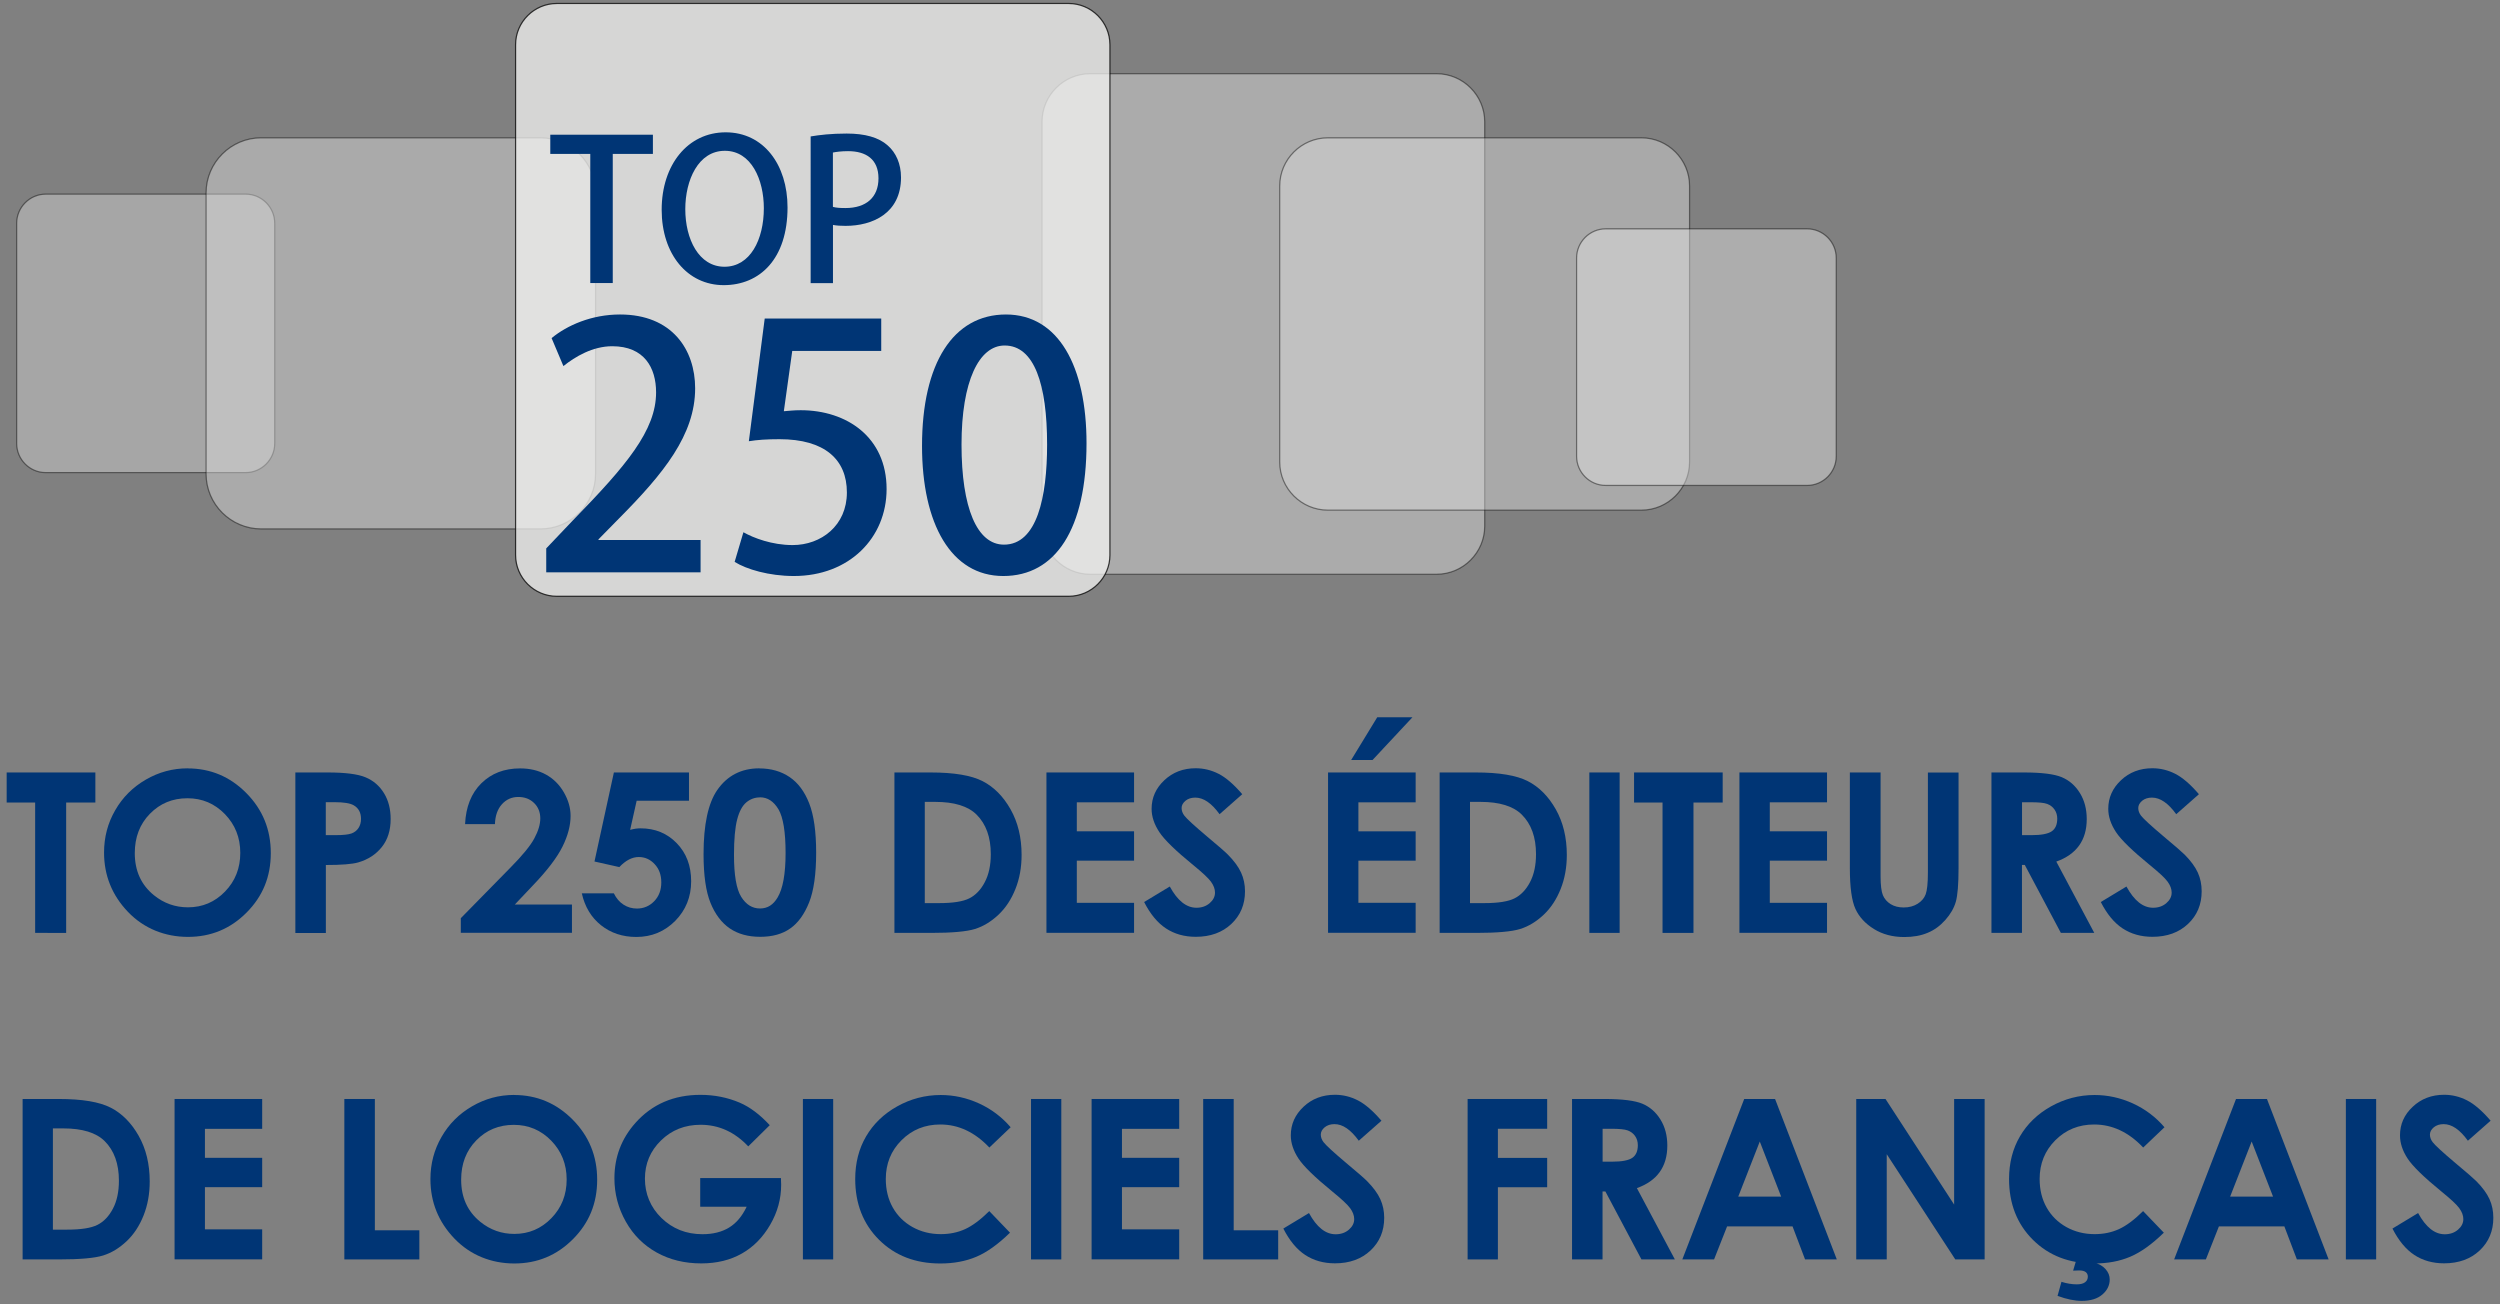 <svg xmlns="http://www.w3.org/2000/svg" id="Calque_1" viewBox="0 0 345 180"><rect x="0" y="0" width="345" height="180" fill="#808080" stroke="none"/><defs><style>.cls-1{fill:#003575;}.cls-2{fill:#e0e0e0;}.cls-2,.cls-3,.cls-4,.cls-5,.cls-6{opacity:.44;}.cls-2,.cls-3,.cls-4,.cls-5,.cls-6,.cls-7{stroke:#000;stroke-miterlimit:10;stroke-width:.17px;}.cls-3{fill:#d6d6d6;}.cls-4{fill:#ddd;}.cls-5{fill:#e2e2e2;}.cls-6{fill:#e5e5e5;}.cls-7{fill:#f3f2f1;opacity:.75;}</style></defs><g><g><path class="cls-3" d="M6.31,26.79h27.59c2.21,0,4.01,1.81,4.01,4.02v30.39c0,2.21-1.81,4.02-4.01,4.02H6.31c-2.21,0-4.01-1.81-4.01-4.02V30.81c0-2.21,1.81-4.02,4.01-4.02"></path><path class="cls-2" d="M74.6,72.99H36.03c-4.17,0-7.59-3.41-7.59-7.59V26.61c0-4.17,3.42-7.59,7.59-7.59h38.57c4.17,0,7.59,3.41,7.59,7.59v38.79c0,4.17-3.41,7.59-7.59,7.59"></path><path class="cls-5" d="M150.44,79.25h47.81c3.65,0,6.64-2.99,6.64-6.64V16.81c0-3.65-2.99-6.64-6.64-6.64h-47.81c-3.65,0-6.64,2.99-6.64,6.64v55.8c0,3.65,2.99,6.64,6.64,6.64"></path><path class="cls-4" d="M226.52,70.4h-43.28c-3.65,0-6.64-2.99-6.64-6.64V25.66c0-3.65,2.99-6.64,6.64-6.64h43.28c3.65,0,6.64,2.99,6.64,6.64V63.76c0,3.65-2.99,6.64-6.64,6.64"></path><path class="cls-6" d="M249.38,66.99h-27.8c-2.21,0-4.01-1.81-4.01-4.02v-27.37c0-2.21,1.81-4.02,4.01-4.02h27.8c2.21,0,4.02,1.81,4.02,4.02v27.37c0,2.21-1.81,4.02-4.02,4.02"></path><path class="cls-7" d="M147.48,82.29H76.84c-3.13,0-5.69-2.56-5.69-5.69V6.17c0-3.13,2.56-5.69,5.69-5.69h70.64c3.13,0,5.69,2.56,5.69,5.69V76.6c0,3.13-2.56,5.69-5.69,5.69"></path></g><polygon class="cls-1" points="90.1 21.24 84.56 21.24 84.56 39.06 81.46 39.06 81.46 21.24 75.94 21.24 75.94 18.59 90.1 18.59 90.1 21.24"></polygon><path class="cls-1" d="M108.68,28.62c0,7.12-3.83,10.73-8.81,10.73s-8.56-4.23-8.56-10.41,3.59-10.68,8.83-10.68,8.54,4.47,8.54,10.36m-14.11,.24c0,4.15,1.87,7.95,5.41,7.95s5.43-3.72,5.43-8.08c0-3.91-1.71-7.92-5.38-7.92s-5.46,4.04-5.46,8.06"></path><path class="cls-1" d="M111.86,18.83c1.23-.21,2.86-.4,4.98-.4,2.52,0,4.42,.53,5.65,1.63,1.15,.99,1.85,2.54,1.85,4.42,0,4.98-3.96,6.69-7.65,6.69-.64,0-1.23-.03-1.74-.13v8.03h-3.08V18.83Zm3.08,9.72c.46,.13,1.02,.16,1.74,.16,2.84,0,4.55-1.47,4.55-4.1s-1.71-3.75-4.2-3.75c-.96,0-1.69,.11-2.09,.19v7.49Z"></path><path class="cls-1" d="M96.68,78.98h-21.3v-3.3l3.67-3.86c7.39-7.58,11.49-12.42,11.49-17.67,0-3.4-1.63-6.37-6.05-6.37-2.7,0-5.12,1.44-6.74,2.74l-1.63-3.86c2.14-1.77,5.53-3.26,9.44-3.26,7.21,0,10.37,4.88,10.37,10.19,0,6.42-4.37,11.77-10.46,17.91l-2.88,2.93v.09h14.09v4.47Z"></path><path class="cls-1" d="M121.61,43.96v4.47h-12.28l-1.16,8.32c.7-.05,1.35-.14,2.32-.14,6.37,0,11.86,3.72,11.86,10.88,0,6.74-5.16,12-12.79,12-3.44,0-6.56-.93-8.18-1.95l1.21-4.09c1.4,.79,3.95,1.77,6.79,1.77,3.95,0,7.49-2.7,7.49-7.26s-3.07-7.35-9.3-7.35c-1.77,0-3.07,.09-4.23,.28l2.19-16.93h16.09Z"></path><path class="cls-1" d="M127.24,61.54c0-11.44,4.32-18.14,11.58-18.14s11.12,7.16,11.12,17.77c0,11.86-4.28,18.32-11.49,18.32s-11.21-7.21-11.21-17.95m17.26-.19c0-8.33-1.77-13.67-5.86-13.67-3.54,0-5.95,4.93-5.95,13.67s2.14,13.81,5.86,13.81c4.56,0,5.95-6.56,5.95-13.81"></path></g><g><path class="cls-1" d="M.92,106.6H13.16v4.15h-4.03v17.99H4.85v-17.99H.92v-4.15Z"></path><path class="cls-1" d="M25.91,106.04c3.13,0,5.83,1.13,8.08,3.4s3.38,5.03,3.38,8.29-1.11,5.96-3.34,8.2c-2.22,2.24-4.92,3.36-8.09,3.36s-6.08-1.15-8.28-3.45c-2.2-2.3-3.3-5.03-3.3-8.19,0-2.12,.51-4.06,1.54-5.84,1.02-1.78,2.43-3.18,4.22-4.22,1.79-1.04,3.72-1.56,5.79-1.56Zm-.05,4.12c-2.05,0-3.77,.71-5.17,2.14-1.4,1.43-2.09,3.24-2.09,5.43,0,2.45,.88,4.38,2.64,5.81,1.37,1.11,2.93,1.67,4.7,1.67,2,0,3.7-.72,5.11-2.17s2.11-3.23,2.11-5.34-.71-3.89-2.12-5.35c-1.42-1.46-3.14-2.19-5.17-2.19Z"></path><path class="cls-1" d="M40.75,106.6h4.47c2.42,0,4.16,.22,5.23,.67,1.07,.45,1.91,1.17,2.53,2.17,.62,1,.93,2.19,.93,3.59,0,1.55-.4,2.83-1.21,3.85s-1.9,1.74-3.29,2.14c-.81,.23-2.29,.35-4.44,.35v9.38h-4.21v-22.14Zm4.21,8.65h1.34c1.05,0,1.79-.08,2.2-.23,.41-.15,.74-.4,.97-.75s.35-.77,.35-1.26c0-.86-.33-1.48-.99-1.87-.48-.29-1.37-.44-2.68-.44h-1.19v4.55Z"></path><path class="cls-1" d="M68.29,113.73h-4.11c.11-2.39,.86-4.27,2.25-5.64,1.39-1.37,3.17-2.05,5.35-2.05,1.34,0,2.53,.28,3.56,.85,1.03,.57,1.85,1.38,2.47,2.45,.62,1.07,.93,2.15,.93,3.26,0,1.31-.37,2.73-1.12,4.24s-2.12,3.31-4.1,5.37l-2.48,2.62h7.89v3.9h-15.34v-2.02l6.85-6.98c1.66-1.68,2.76-3.02,3.3-4.04,.55-1.02,.82-1.94,.82-2.76s-.28-1.56-.85-2.11c-.57-.56-1.3-.84-2.19-.84s-1.66,.34-2.26,1.01-.92,1.58-.96,2.74Z"></path><path class="cls-1" d="M84.71,106.6h10.37v3.9h-7.22l-.9,4.02c.25-.07,.5-.12,.74-.16,.24-.03,.47-.05,.69-.05,2.01,0,3.67,.68,5,2.05,1.33,1.37,1.99,3.12,1.99,5.26s-.74,3.98-2.2,5.46c-1.47,1.48-3.26,2.22-5.37,2.22-1.89,0-3.51-.54-4.86-1.61s-2.24-2.54-2.66-4.41h4.42c.34,.69,.79,1.22,1.35,1.57,.56,.36,1.17,.53,1.84,.53,.93,0,1.73-.34,2.38-1.01s.98-1.54,.98-2.59-.3-1.86-.91-2.52c-.61-.66-1.34-.99-2.2-.99-.46,0-.92,.12-1.36,.35s-.89,.58-1.32,1.04l-3.43-.77,2.68-12.3Z"></path><path class="cls-1" d="M104.78,106.04c1.62,0,3.01,.4,4.18,1.19s2.07,2,2.71,3.63c.64,1.63,.96,3.9,.96,6.81s-.32,5.23-.97,6.86-1.52,2.84-2.61,3.6c-1.09,.77-2.47,1.15-4.14,1.15s-3.07-.39-4.2-1.16-2.02-1.95-2.66-3.52-.96-3.82-.96-6.73c0-4.06,.63-7.01,1.88-8.83,1.39-2.01,3.34-3.01,5.82-3.01Zm.1,4c-.71,0-1.34,.23-1.89,.69-.55,.46-.97,1.24-1.26,2.35-.29,1.11-.44,2.74-.44,4.89,0,2.8,.33,4.73,1,5.8,.67,1.07,1.53,1.6,2.59,1.6s1.83-.51,2.43-1.52c.73-1.22,1.1-3.27,1.1-6.14s-.33-4.92-.98-6.02c-.66-1.1-1.5-1.66-2.55-1.66Z"></path><path class="cls-1" d="M123.44,106.6h4.99c3.22,0,5.61,.4,7.17,1.2,1.56,.8,2.85,2.1,3.86,3.89s1.52,3.89,1.52,6.29c0,1.71-.28,3.27-.85,4.7-.57,1.43-1.35,2.62-2.35,3.56-1,.94-2.08,1.6-3.24,1.96s-3.18,.54-6.04,.54h-5.07v-22.14Zm4.18,4.06v13.97h1.96c1.93,0,3.32-.22,4.19-.66,.87-.44,1.58-1.18,2.13-2.23,.55-1.04,.83-2.33,.83-3.86,0-2.35-.66-4.17-1.97-5.47-1.18-1.17-3.09-1.75-5.7-1.75h-1.43Z"></path><path class="cls-1" d="M144.41,106.6h12.09v4.12h-7.9v4h7.9v4.05h-7.9v5.82h7.9v4.14h-12.09v-22.14Z"></path><path class="cls-1" d="M171.42,109.61l-3.12,2.75c-1.1-1.52-2.21-2.29-3.35-2.29-.55,0-1.01,.15-1.36,.44-.35,.3-.53,.63-.53,1s.13,.72,.38,1.05c.34,.44,1.37,1.39,3.09,2.84,1.61,1.34,2.58,2.19,2.92,2.54,.85,.86,1.46,1.69,1.82,2.48,.36,.79,.54,1.65,.54,2.58,0,1.82-.63,3.32-1.88,4.5s-2.89,1.78-4.91,1.78c-1.58,0-2.95-.39-4.12-1.16-1.17-.77-2.17-1.99-3.01-3.64l3.54-2.14c1.07,1.96,2.29,2.93,3.68,2.93,.72,0,1.33-.21,1.82-.63s.74-.91,.74-1.46c0-.5-.19-1-.56-1.51-.37-.5-1.19-1.27-2.46-2.3-2.41-1.97-3.97-3.48-4.67-4.55-.7-1.07-1.06-2.13-1.06-3.2,0-1.54,.59-2.85,1.76-3.95,1.17-1.1,2.61-1.65,4.33-1.65,1.11,0,2.16,.26,3.16,.77,1,.51,2.08,1.44,3.25,2.8Z"></path><path class="cls-1" d="M183.27,106.6h12.09v4.12h-7.9v4h7.9v4.05h-7.9v5.82h7.9v4.14h-12.09v-22.14Zm6.79-7.62h4.86l-5.51,5.9h-2.95l3.6-5.9Z"></path><path class="cls-1" d="M198.68,106.6h4.99c3.22,0,5.61,.4,7.17,1.2,1.56,.8,2.85,2.1,3.86,3.89s1.52,3.89,1.52,6.29c0,1.71-.28,3.27-.85,4.7-.57,1.43-1.35,2.62-2.35,3.56-1,.94-2.08,1.6-3.24,1.96s-3.18,.54-6.04,.54h-5.07v-22.14Zm4.18,4.06v13.97h1.96c1.93,0,3.32-.22,4.19-.66,.87-.44,1.58-1.18,2.13-2.23,.55-1.04,.83-2.33,.83-3.86,0-2.35-.66-4.17-1.97-5.47-1.18-1.17-3.09-1.75-5.7-1.75h-1.43Z"></path><path class="cls-1" d="M219.33,106.6h4.18v22.14h-4.18v-22.14Z"></path><path class="cls-1" d="M225.49,106.6h12.24v4.15h-4.03v17.99h-4.27v-17.99h-3.93v-4.15Z"></path><path class="cls-1" d="M240.04,106.6h12.09v4.12h-7.9v4h7.9v4.05h-7.9v5.82h7.9v4.14h-12.09v-22.14Z"></path><path class="cls-1" d="M255.29,106.6h4.23v14.32c0,1.23,.11,2.11,.32,2.62,.22,.51,.57,.92,1.07,1.23s1.1,.46,1.8,.46c.74,0,1.38-.17,1.92-.51,.54-.34,.91-.77,1.11-1.3s.31-1.53,.31-3.02v-13.79h4.23v13.2c0,2.23-.13,3.77-.38,4.64s-.73,1.7-1.44,2.5-1.52,1.4-2.45,1.78c-.92,.39-2,.58-3.22,.58-1.61,0-3-.37-4.19-1.11-1.19-.74-2.04-1.66-2.55-2.77-.51-1.11-.77-2.98-.77-5.62v-13.2Z"></path><path class="cls-1" d="M274.84,106.6h4.46c2.45,0,4.19,.22,5.22,.65,1.04,.44,1.87,1.16,2.5,2.18,.63,1.01,.95,2.21,.95,3.6,0,1.46-.35,2.67-1.05,3.65-.7,.98-1.75,1.72-3.15,2.22l5.24,9.84h-4.61l-4.98-9.38h-.39v9.38h-4.21v-22.14Zm4.21,8.65h1.32c1.34,0,2.26-.18,2.77-.53,.51-.35,.76-.94,.76-1.75,0-.48-.13-.9-.38-1.26-.25-.36-.59-.61-1.01-.77-.42-.16-1.19-.23-2.31-.23h-1.16v4.55Z"></path><path class="cls-1" d="M303.44,109.61l-3.12,2.75c-1.1-1.52-2.21-2.29-3.35-2.29-.55,0-1.01,.15-1.36,.44-.35,.3-.53,.63-.53,1s.13,.72,.38,1.05c.34,.44,1.37,1.39,3.09,2.84,1.61,1.34,2.58,2.19,2.93,2.54,.85,.86,1.46,1.69,1.82,2.48,.36,.79,.53,1.65,.53,2.58,0,1.82-.63,3.32-1.88,4.5-1.25,1.18-2.89,1.78-4.91,1.78-1.58,0-2.95-.39-4.12-1.16-1.17-.77-2.17-1.99-3.01-3.64l3.54-2.14c1.07,1.96,2.29,2.93,3.68,2.93,.72,0,1.33-.21,1.82-.63,.49-.42,.74-.91,.74-1.46,0-.5-.19-1-.56-1.51s-1.19-1.27-2.46-2.3c-2.41-1.97-3.97-3.48-4.67-4.55-.7-1.07-1.06-2.13-1.06-3.2,0-1.54,.59-2.85,1.76-3.95,1.17-1.1,2.61-1.65,4.33-1.65,1.11,0,2.16,.26,3.16,.77s2.08,1.44,3.25,2.8Z"></path></g><g><path class="cls-1" d="M3.12,151.66h4.99c3.22,0,5.61,.4,7.17,1.2,1.56,.8,2.85,2.1,3.86,3.89s1.52,3.89,1.52,6.29c0,1.71-.28,3.27-.85,4.7-.57,1.43-1.35,2.62-2.35,3.56-1,.94-2.08,1.6-3.24,1.96s-3.18,.54-6.04,.54H3.12v-22.14Zm4.18,4.06v13.97h1.96c1.93,0,3.32-.22,4.19-.66,.87-.44,1.58-1.18,2.13-2.23,.55-1.04,.83-2.33,.83-3.86,0-2.35-.66-4.17-1.97-5.47-1.18-1.17-3.09-1.75-5.7-1.75h-1.43Z"></path><path class="cls-1" d="M24.09,151.66h12.09v4.12h-7.9v4h7.9v4.05h-7.9v5.82h7.9v4.14h-12.09v-22.14Z"></path><path class="cls-1" d="M47.52,151.66h4.21v18.12h6.14v4.02h-10.35v-22.14Z"></path><path class="cls-1" d="M70.95,151.11c3.13,0,5.83,1.13,8.08,3.4s3.38,5.03,3.38,8.29-1.11,5.96-3.34,8.2-4.92,3.36-8.09,3.36-6.08-1.15-8.28-3.45c-2.2-2.3-3.3-5.03-3.3-8.19,0-2.12,.51-4.06,1.54-5.84,1.02-1.78,2.43-3.18,4.22-4.22,1.79-1.04,3.72-1.56,5.79-1.56Zm-.05,4.12c-2.05,0-3.77,.71-5.17,2.14-1.4,1.43-2.09,3.24-2.09,5.43,0,2.45,.88,4.38,2.64,5.81,1.37,1.11,2.93,1.67,4.7,1.67,2,0,3.7-.72,5.11-2.17s2.11-3.23,2.11-5.34-.71-3.89-2.12-5.35c-1.42-1.46-3.14-2.19-5.17-2.19Z"></path><path class="cls-1" d="M106.23,155.27l-2.97,2.93c-1.88-1.99-4.07-2.98-6.57-2.98-2.18,0-4,.72-5.48,2.17-1.47,1.44-2.21,3.2-2.21,5.27s.76,3.95,2.29,5.43,3.41,2.23,5.65,2.23c1.46,0,2.68-.31,3.68-.92,1-.61,1.8-1.57,2.42-2.87h-6.41v-3.96h11.14l.03,.93c0,1.94-.5,3.77-1.51,5.51s-2.3,3.06-3.9,3.97-3.47,1.37-5.61,1.37c-2.3,0-4.35-.5-6.15-1.5-1.8-1-3.23-2.42-4.27-4.27s-1.57-3.84-1.57-5.97c0-2.93,.97-5.48,2.9-7.65,2.3-2.58,5.29-3.87,8.97-3.87,1.93,0,3.73,.36,5.4,1.07,1.41,.6,2.8,1.64,4.15,3.1Z"></path><path class="cls-1" d="M110.8,151.66h4.18v22.14h-4.18v-22.14Z"></path><path class="cls-1" d="M139.48,155.55l-2.95,2.81c-2-2.12-4.26-3.18-6.77-3.18-2.12,0-3.9,.72-5.35,2.17-1.45,1.45-2.17,3.23-2.17,5.35,0,1.48,.32,2.79,.96,3.93,.64,1.14,1.55,2.04,2.72,2.7,1.17,.65,2.48,.98,3.91,.98,1.22,0,2.34-.23,3.35-.69s2.13-1.29,3.34-2.49l2.86,2.98c-1.64,1.6-3.18,2.7-4.64,3.32s-3.12,.93-4.98,.93c-3.44,0-6.26-1.09-8.45-3.27-2.19-2.18-3.29-4.98-3.29-8.39,0-2.21,.5-4.17,1.5-5.88s2.43-3.1,4.29-4.14,3.87-1.57,6.01-1.57c1.83,0,3.58,.39,5.28,1.16,1.69,.77,3.15,1.87,4.37,3.29Z"></path><path class="cls-1" d="M142.28,151.66h4.18v22.14h-4.18v-22.14Z"></path><path class="cls-1" d="M150.64,151.66h12.09v4.12h-7.9v4h7.9v4.05h-7.9v5.82h7.9v4.14h-12.09v-22.14Z"></path><path class="cls-1" d="M166.04,151.66h4.21v18.12h6.14v4.02h-10.35v-22.14Z"></path><path class="cls-1" d="M190.63,154.67l-3.12,2.75c-1.1-1.52-2.21-2.29-3.35-2.29-.55,0-1.01,.15-1.36,.44-.35,.3-.53,.63-.53,1s.13,.72,.38,1.05c.34,.44,1.37,1.39,3.09,2.84,1.61,1.34,2.58,2.19,2.92,2.54,.85,.86,1.46,1.69,1.82,2.48,.36,.79,.54,1.65,.54,2.58,0,1.82-.63,3.32-1.88,4.5s-2.89,1.78-4.91,1.78c-1.58,0-2.95-.39-4.12-1.16-1.17-.77-2.17-1.99-3.01-3.64l3.54-2.14c1.07,1.96,2.29,2.93,3.68,2.93,.72,0,1.33-.21,1.82-.63s.74-.91,.74-1.46c0-.5-.19-1-.56-1.51-.37-.5-1.19-1.27-2.46-2.3-2.41-1.97-3.97-3.48-4.67-4.55-.7-1.07-1.06-2.13-1.06-3.2,0-1.54,.59-2.85,1.76-3.95,1.17-1.1,2.61-1.65,4.33-1.65,1.11,0,2.16,.26,3.16,.77,1,.51,2.08,1.44,3.25,2.8Z"></path><path class="cls-1" d="M202.52,151.66h10.99v4.11h-6.8v4.02h6.8v4.05h-6.8v9.96h-4.18v-22.14Z"></path><path class="cls-1" d="M216.96,151.66h4.46c2.45,0,4.19,.22,5.22,.65,1.04,.44,1.87,1.16,2.5,2.18,.63,1.01,.95,2.21,.95,3.6,0,1.46-.35,2.67-1.05,3.65-.7,.98-1.75,1.72-3.15,2.22l5.24,9.84h-4.61l-4.98-9.38h-.39v9.38h-4.21v-22.14Zm4.21,8.65h1.32c1.34,0,2.26-.18,2.77-.53,.51-.35,.76-.94,.76-1.75,0-.48-.13-.9-.38-1.26-.25-.36-.59-.61-1.01-.77-.42-.16-1.19-.23-2.31-.23h-1.16v4.55Z"></path><path class="cls-1" d="M240.69,151.66h4.27l8.52,22.14h-4.38l-1.73-4.56h-9.03l-1.8,4.56h-4.38l8.54-22.14Zm2.16,5.87l-2.97,7.6h5.92l-2.95-7.6Z"></path><path class="cls-1" d="M256.16,151.66h4.04l9.47,14.57v-14.57h4.21v22.14h-4.05l-9.46-14.52v14.52h-4.21v-22.14Z"></path><path class="cls-1" d="M298.71,155.55l-2.95,2.81c-2-2.12-4.26-3.18-6.77-3.18-2.12,0-3.9,.72-5.35,2.17-1.45,1.45-2.17,3.23-2.17,5.35,0,1.48,.32,2.79,.96,3.93,.64,1.14,1.55,2.04,2.72,2.7,1.17,.65,2.48,.98,3.91,.98,1.22,0,2.34-.23,3.35-.69s2.13-1.29,3.34-2.49l2.86,2.98c-1.64,1.6-3.18,2.7-4.64,3.32s-3.12,.93-4.98,.93c-3.44,0-6.26-1.09-8.45-3.27-2.19-2.18-3.29-4.98-3.29-8.39,0-2.21,.5-4.17,1.5-5.88s2.43-3.1,4.29-4.14,3.87-1.57,6.01-1.57c1.83,0,3.58,.39,5.28,1.16,1.69,.77,3.15,1.87,4.37,3.29Zm-12.1,18.01h2.54l-.18,.69c.67,.15,1.2,.44,1.59,.88s.58,.91,.58,1.43c0,.81-.34,1.51-1.02,2.09s-1.63,.87-2.84,.87c-.98,0-2.1-.23-3.34-.69l.54-1.94c.72,.23,1.43,.35,2.12,.35,.51,0,.89-.1,1.14-.29s.38-.45,.38-.78c0-.26-.1-.47-.29-.62s-.49-.23-.9-.23l-.84,.03,.53-1.79Z"></path><path class="cls-1" d="M308.57,151.66h4.27l8.51,22.14h-4.38l-1.73-4.56h-9.03l-1.8,4.56h-4.38l8.54-22.14Zm2.16,5.87l-2.97,7.6h5.92l-2.95-7.6Z"></path><path class="cls-1" d="M323.73,151.66h4.18v22.14h-4.18v-22.14Z"></path><path class="cls-1" d="M343.69,154.67l-3.12,2.75c-1.1-1.52-2.21-2.29-3.35-2.29-.55,0-1,.15-1.36,.44-.35,.3-.53,.63-.53,1s.13,.72,.38,1.05c.34,.44,1.37,1.39,3.09,2.84,1.61,1.34,2.58,2.19,2.93,2.54,.85,.86,1.46,1.69,1.82,2.48,.36,.79,.53,1.65,.53,2.58,0,1.82-.63,3.32-1.88,4.5-1.25,1.18-2.89,1.78-4.91,1.78-1.58,0-2.95-.39-4.12-1.16-1.17-.77-2.17-1.99-3.01-3.64l3.54-2.14c1.07,1.96,2.29,2.93,3.68,2.93,.72,0,1.33-.21,1.82-.63s.74-.91,.74-1.46c0-.5-.19-1-.56-1.51s-1.19-1.27-2.46-2.3c-2.41-1.97-3.97-3.48-4.67-4.55-.7-1.07-1.05-2.13-1.05-3.2,0-1.54,.58-2.85,1.76-3.95,1.17-1.1,2.61-1.65,4.33-1.65,1.11,0,2.16,.26,3.16,.77s2.08,1.44,3.25,2.8Z"></path></g></svg>